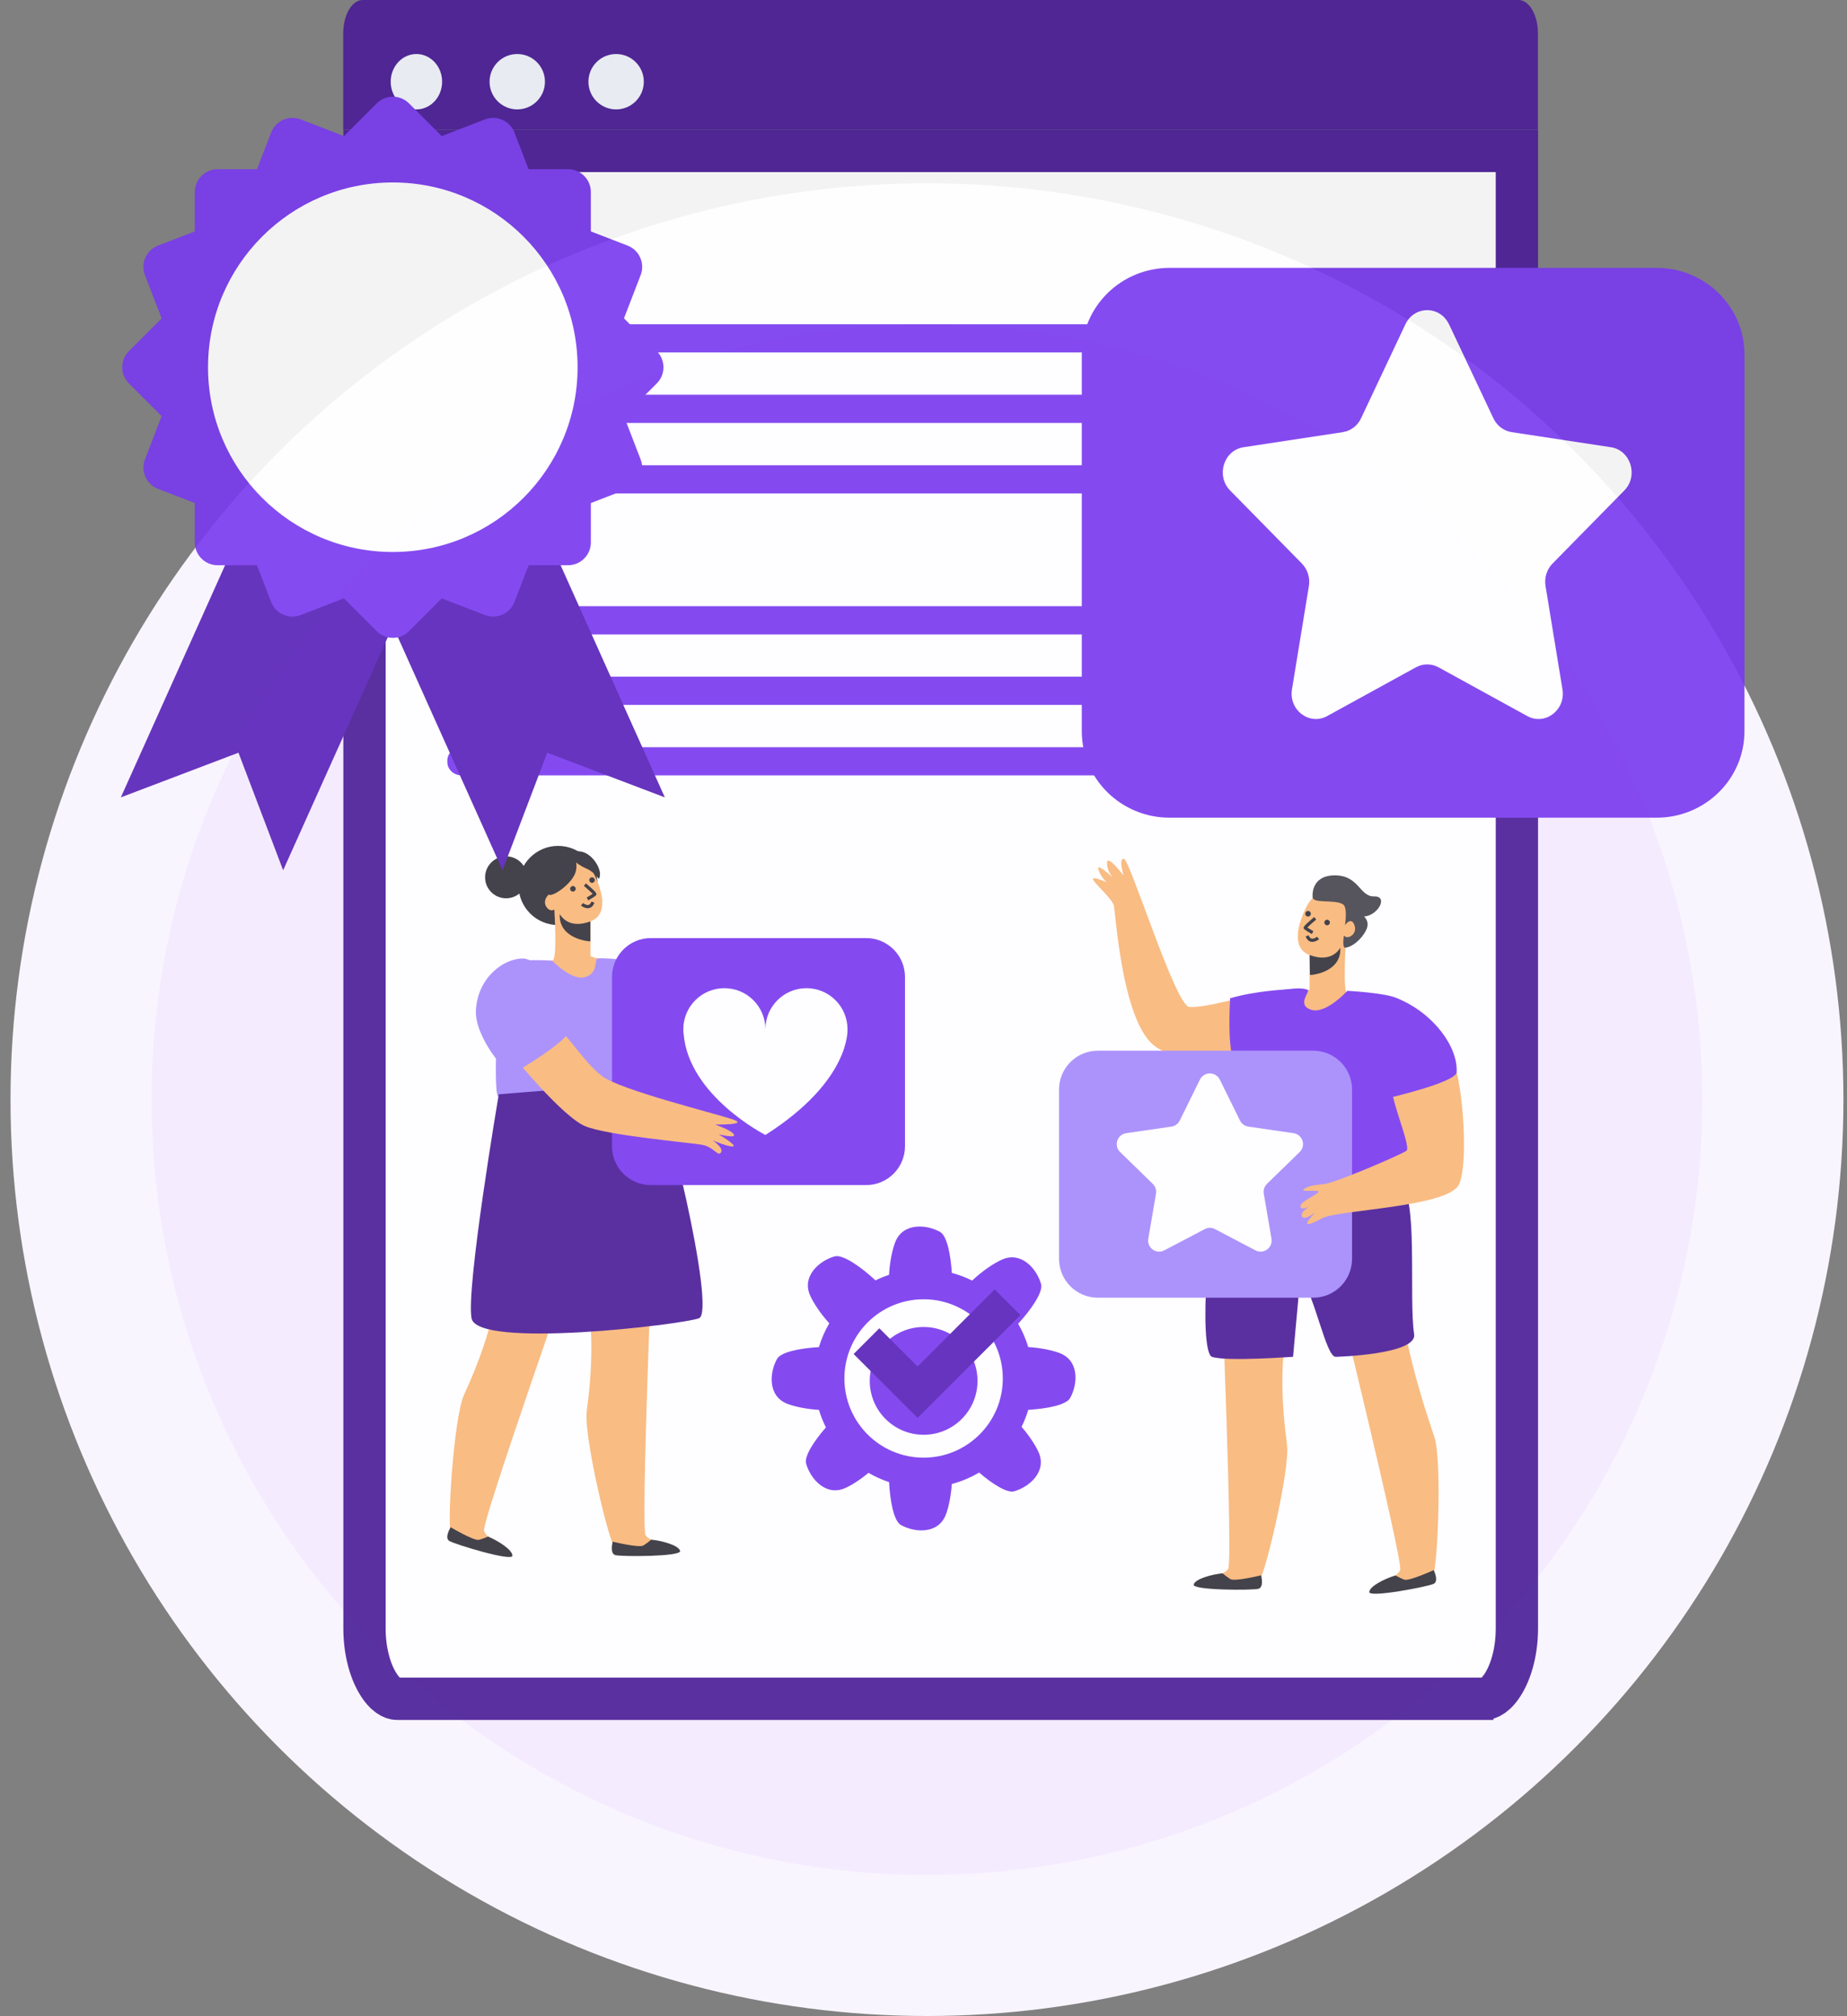 <svg width="131" height="143" viewBox="0 0 131 143" fill="none" xmlns="http://www.w3.org/2000/svg">
<rect x="0" y="0" width="131" height="143" fill="#808080" stroke="none"/>
<circle cx="65.746" cy="78" r="60" fill="#F4EBFF" stroke="#F9F5FF" stroke-width="10"/>
<g opacity="0.9">
<path d="M25.852 10.707H107.587V115.497C107.587 117.075 107.21 118.429 106.679 119.338C106.126 120.284 105.582 120.5 105.286 120.5H104.425L104.425 120.501H28.153C27.857 120.501 27.312 120.284 26.76 119.339C26.228 118.43 25.852 117.075 25.852 115.498V10.707Z" fill="white" stroke="#491C96" stroke-width="3"/>
<path d="M25.724 0H107.699C108.461 0 109.079 1.06 109.079 2.366V9.206H24.344V2.366C24.344 1.06 24.962 0 25.724 0Z" fill="#491C96"/>
<path d="M31.358 5.796C31.358 6.88 30.542 7.76 29.534 7.76C28.527 7.76 27.711 6.881 27.711 5.796C27.711 4.711 28.527 3.832 29.534 3.832C30.542 3.832 31.358 4.711 31.358 5.796Z" fill="#F3F6FD"/>
<path d="M38.651 5.796C38.651 6.88 37.772 7.76 36.687 7.76C35.602 7.76 34.723 6.881 34.723 5.796C34.723 4.711 35.602 3.832 36.687 3.832C37.772 3.832 38.651 4.711 38.651 5.796Z" fill="#F3F6FD"/>
<path d="M45.663 5.796C45.663 6.88 44.783 7.76 43.699 7.76C42.614 7.76 41.734 6.881 41.734 5.796C41.734 4.711 42.614 3.832 43.699 3.832C44.784 3.832 45.663 4.711 45.663 5.796Z" fill="#F3F6FD"/>
<path d="M100.71 23H32.743C32.182 23 31.727 23.424 31.727 23.947V24.053C31.727 24.576 32.182 25 32.743 25H100.71C101.272 25 101.727 24.576 101.727 24.053V23.947C101.727 23.424 101.272 23 100.71 23Z" fill="#7839EE"/>
<path d="M100.71 33H32.743C32.182 33 31.727 33.424 31.727 33.947V34.053C31.727 34.576 32.182 35 32.743 35H100.71C101.272 35 101.727 34.576 101.727 34.053V33.947C101.727 33.424 101.272 33 100.71 33Z" fill="#7839EE"/>
<path d="M100.71 28H32.743C32.182 28 31.727 28.424 31.727 28.947V29.053C31.727 29.576 32.182 30 32.743 30H100.71C101.272 30 101.727 29.576 101.727 29.053V28.947C101.727 28.424 101.272 28 100.71 28Z" fill="#7839EE"/>
<path d="M100.71 43H32.743C32.182 43 31.727 43.424 31.727 43.947V44.053C31.727 44.576 32.182 45 32.743 45H100.71C101.272 45 101.727 44.576 101.727 44.053V43.947C101.727 43.424 101.272 43 100.71 43Z" fill="#7839EE"/>
<path d="M100.71 53H32.743C32.182 53 31.727 53.424 31.727 53.947V54.053C31.727 54.576 32.182 55 32.743 55H100.71C101.272 55 101.727 54.576 101.727 54.053V53.947C101.727 53.424 101.272 53 100.71 53Z" fill="#7839EE"/>
<path d="M100.71 48H32.743C32.182 48 31.727 48.424 31.727 48.947V49.053C31.727 49.576 32.182 50 32.743 50H100.71C101.272 50 101.727 49.576 101.727 49.053V48.947C101.727 48.424 101.272 48 100.71 48Z" fill="#7839EE"/>
<path d="M75.192 95.99C74.654 95.775 73.786 95.603 72.929 95.55C72.754 94.968 72.513 94.415 72.214 93.898C73.115 92.911 74.002 91.657 73.838 91.077C73.528 89.993 72.445 88.755 71.092 89.335C70.495 89.591 69.641 90.179 68.95 90.834C68.493 90.607 68.012 90.424 67.509 90.29C67.43 89.016 67.17 87.656 66.674 87.382C65.69 86.834 64.048 86.726 63.501 88.093C63.279 88.646 63.104 89.547 63.056 90.426C62.726 90.537 62.406 90.668 62.096 90.819C61.095 89.892 59.785 88.95 59.19 89.12C58.106 89.429 56.867 90.513 57.448 91.866C57.688 92.424 58.217 93.202 58.817 93.865C58.508 94.392 58.261 94.958 58.082 95.555C56.79 95.629 55.391 95.889 55.111 96.394C54.564 97.378 54.455 99.02 55.823 99.568C56.361 99.783 57.229 99.955 58.084 100.006C58.213 100.437 58.379 100.852 58.578 101.248C57.76 102.19 57.024 103.29 57.175 103.821C57.485 104.905 58.569 106.143 59.921 105.563C60.391 105.362 61.018 104.955 61.6 104.472C62.059 104.739 62.548 104.962 63.058 105.132C63.128 106.442 63.386 107.889 63.9 108.174C64.885 108.722 66.527 108.83 67.074 107.463C67.284 106.938 67.45 106.099 67.509 105.264C68.197 105.08 68.845 104.805 69.444 104.452C70.366 105.24 71.416 105.928 71.932 105.78C73.016 105.471 74.254 104.387 73.674 103.034C73.454 102.524 72.994 101.831 72.456 101.208C72.645 100.823 72.806 100.419 72.929 100.003C74.221 99.927 75.62 99.669 75.9 99.164C76.448 98.18 76.556 96.538 75.189 95.99H75.192ZM65.507 103.395C62.406 103.395 59.89 100.88 59.89 97.778C59.89 94.676 62.406 92.161 65.507 92.161C68.609 92.161 71.125 94.676 71.125 97.778C71.125 100.88 68.609 103.395 65.507 103.395Z" fill="#7839EE"/>
<path d="M65.51 101.772C67.621 101.772 69.332 100.06 69.332 97.949C69.332 95.838 67.621 94.127 65.51 94.127C63.399 94.127 61.688 95.838 61.688 97.949C61.688 100.06 63.399 101.772 65.51 101.772Z" fill="#7839EE"/>
<path d="M65.079 100.579L60.543 96.043L62.367 94.219L65.079 96.93L70.55 91.458L72.375 93.283L65.079 100.579Z" fill="#5720B7"/>
<path d="M86.594 89.93C86.594 89.93 87.455 110.708 87.11 111.282C86.766 111.856 84.7 112.086 85.848 112.315C86.996 112.545 88.908 112.06 89.253 112.175C89.597 112.29 91.521 104.247 91.282 102.482C90.961 100.117 90.463 94.981 92.116 91.652C93.769 88.323 86.594 89.93 86.594 89.93Z" fill="#F9B776"/>
<path d="M89.445 111.741C89.445 111.741 87.571 112.2 87.266 112.01C86.961 111.819 86.715 111.599 86.715 111.599C86.003 111.665 84.777 111.98 84.662 112.395C84.548 112.811 88.841 112.811 89.257 112.696C89.672 112.581 89.443 111.739 89.443 111.739L89.445 111.741Z" fill="#313037"/>
<path d="M94.324 89.541C94.324 89.541 99.536 110.733 99.309 111.362C99.081 111.991 97.095 112.609 98.266 112.616C99.437 112.623 101.224 111.785 101.584 111.831C101.944 111.876 102.305 103.616 101.733 101.928C100.969 99.667 98.498 92.303 99.488 88.722C100.477 85.14 94.326 89.539 94.326 89.539L94.324 89.541Z" fill="#F9B776"/>
<path d="M101.684 111.371C101.684 111.371 99.932 112.177 99.597 112.048C99.262 111.92 98.979 111.75 98.979 111.75C98.293 111.95 97.15 112.492 97.117 112.923C97.085 113.355 101.298 112.537 101.686 112.345C102.074 112.152 101.686 111.371 101.686 111.371H101.684Z" fill="#313037"/>
<path d="M94.741 96.243C94.741 96.243 100.527 96.092 100.298 94.636C99.9 92.111 100.642 84.313 99.212 84.038C97.781 83.762 87.798 83.501 87.066 84.038C85.61 85.108 84.99 95.897 85.959 96.243C86.928 96.59 91.711 96.241 91.711 96.241L92.225 90.572C93.267 91.879 94.032 96.259 94.741 96.243Z" fill="#491C96"/>
<path d="M95.459 66.762C95.459 66.762 95.199 70.532 95.594 70.532C95.989 70.532 94.715 74.022 93.16 73.505C91.606 72.988 90.915 70.972 91.516 70.715C92.118 70.458 92.88 70.215 92.88 70.215C92.892 69.156 92.88 66.922 92.88 66.922L95.456 66.762H95.459Z" fill="#F9B776"/>
<path d="M92.737 64.174C92.737 64.174 90.859 67.485 93.298 67.846C95.736 68.206 96.282 64.705 95.235 63.733C93.75 62.356 92.737 64.174 92.737 64.174Z" fill="#F9B776"/>
<path d="M95.559 70.284C95.559 70.284 94.027 71.976 92.978 71.62C91.929 71.264 92.967 70.311 92.749 70.212C91.986 69.87 89.465 70.463 88.94 71.004C88.414 71.546 87.142 85.099 87.702 85.187C88.265 85.276 95.522 85.568 99.636 84.44C100.162 84.296 99.928 71.191 99.085 70.805C98.243 70.419 95.556 70.281 95.556 70.281L95.559 70.284Z" fill="#7839EE"/>
<path d="M94.127 65.632C94.236 65.632 94.325 65.544 94.325 65.435C94.325 65.326 94.236 65.237 94.127 65.237C94.018 65.237 93.93 65.326 93.93 65.435C93.93 65.544 94.018 65.632 94.127 65.632Z" fill="#313037"/>
<path d="M92.776 65.012C92.885 65.012 92.973 64.924 92.973 64.815C92.973 64.706 92.885 64.617 92.776 64.617C92.666 64.617 92.578 64.706 92.578 64.815C92.578 64.924 92.666 65.012 92.776 65.012Z" fill="#313037"/>
<path d="M93.081 66.812C93.042 66.812 93.006 66.807 92.967 66.798C92.804 66.757 92.682 66.628 92.602 66.421L92.815 66.339C92.866 66.474 92.937 66.552 93.024 66.575C93.169 66.612 93.357 66.49 93.412 66.445L93.559 66.619C93.559 66.619 93.329 66.809 93.081 66.809V66.812Z" fill="#313037"/>
<path d="M93.039 66.254C92.529 65.958 92.495 65.898 92.479 65.873C92.428 65.788 92.396 65.731 93.207 65.049L93.354 65.223C93.11 65.428 92.835 65.676 92.727 65.793C92.814 65.85 92.996 65.963 93.154 66.055L93.039 66.254Z" fill="#313037"/>
<path d="M95.059 67.223C95.059 67.223 94.514 68.355 92.887 67.742L92.907 69.153C93.034 69.183 95.164 68.961 95.061 67.223H95.059Z" fill="#313037"/>
<path d="M93.097 63.584C93.097 63.584 92.954 62.092 94.676 62.092C96.398 62.092 96.426 63.612 97.459 63.584C98.492 63.557 97.744 64.939 96.743 65.012C96.743 65.012 97.202 65.364 96.885 65.995C96.568 66.626 95.93 67.159 95.432 67.223C94.933 67.287 95.843 64.512 95.241 64.14C94.639 63.768 93.025 64.14 93.097 63.587V63.584Z" fill="#45444A"/>
<path d="M95.309 65.746C95.309 65.746 95.782 64.95 96.046 65.574C96.311 66.198 95.707 66.591 95.424 66.446C95.142 66.302 95.151 65.962 95.309 65.746Z" fill="#F9B776"/>
<path d="M88.888 70.543C88.888 70.543 85.329 71.541 84.344 71.424C83.359 71.307 80.14 60.971 79.718 60.92C79.296 60.87 79.697 62.112 79.697 62.112C79.697 62.112 78.529 60.562 78.517 61.203C78.506 61.843 78.974 62.298 78.974 62.298C78.974 62.298 77.76 61.139 77.9 61.66C78.04 62.181 78.494 62.585 78.494 62.585C78.494 62.585 77.349 62.071 77.541 62.42C77.734 62.769 78.852 63.738 78.992 64.204C79.132 64.67 79.543 72.272 81.83 74.145C84.117 76.019 89.754 74.035 89.533 74.033C89.313 74.03 88.89 70.543 88.89 70.543H88.888Z" fill="#F9B776"/>
<path d="M87.249 70.806C87.249 70.806 86.93 75.467 87.848 75.582C88.767 75.697 91.304 74.953 91.304 74.953C91.304 74.953 91.678 70.125 91.437 70.161C91.196 70.198 89.15 70.258 87.247 70.809L87.249 70.806Z" fill="#7839EE"/>
<path d="M93.139 74.528H77.868C76.347 74.528 75.113 75.762 75.113 77.284V89.293C75.113 90.815 76.347 92.049 77.868 92.049H93.139C94.66 92.049 95.894 90.815 95.894 89.293V77.284C95.894 75.762 94.66 74.528 93.139 74.528Z" fill="#A48AFB"/>
<path d="M98.779 76.402C98.779 76.402 102.095 74.031 102.887 74.954C103.679 75.876 104.227 82.372 103.484 84.006C102.74 85.641 94.865 85.806 93.744 86.424C91.724 87.542 93.301 85.99 93.301 85.99C93.301 85.99 92.479 86.642 92.341 86.263C92.204 85.885 93.108 85.451 93.108 85.451C93.108 85.451 92.33 85.953 92.238 85.584C92.146 85.214 93.82 84.59 93.462 84.484C93.228 84.415 92.215 84.569 92.488 84.346C92.761 84.124 93.143 84.075 93.942 83.984C94.741 83.892 99.314 81.929 99.746 81.632C100.177 81.336 98.12 76.951 98.781 76.404L98.779 76.402Z" fill="#F9B776"/>
<path d="M98.398 77.903C98.398 77.903 103.272 76.778 103.313 76.058C103.417 74.29 101.72 71.886 99.089 70.807C99.089 70.807 97.39 74.359 98.398 77.903Z" fill="#7839EE"/>
<path d="M86.517 76.579L87.949 79.483C88.064 79.715 88.284 79.876 88.539 79.913L91.745 80.379C92.387 80.473 92.644 81.263 92.178 81.717L89.859 83.977C89.674 84.158 89.591 84.417 89.635 84.672L90.181 87.864C90.291 88.504 89.618 88.993 89.042 88.69L86.177 87.184C85.947 87.065 85.674 87.065 85.447 87.184L82.581 88.69C82.005 88.993 81.332 88.504 81.443 87.864L81.989 84.672C82.033 84.417 81.948 84.158 81.764 83.977L79.445 81.717C78.979 81.263 79.236 80.473 79.879 80.379L83.084 79.913C83.339 79.876 83.562 79.715 83.674 79.483L85.107 76.579C85.394 75.996 86.227 75.996 86.514 76.579H86.517Z" fill="white"/>
<path d="M46.304 87.543C46.304 87.543 45.443 108.321 45.788 108.895C46.132 109.469 48.198 109.699 47.05 109.929C45.902 110.158 43.99 109.674 43.645 109.789C43.301 109.903 41.377 101.861 41.616 100.095C41.937 97.73 42.436 92.594 40.782 89.265C39.129 85.936 46.304 87.543 46.304 87.543Z" fill="#F9B776"/>
<path d="M43.456 109.354C43.456 109.354 45.329 109.813 45.634 109.623C45.94 109.432 46.185 109.212 46.185 109.212C46.897 109.278 48.123 109.593 48.238 110.009C48.353 110.424 44.059 110.424 43.644 110.309C43.228 110.195 43.458 109.352 43.458 109.352L43.456 109.354Z" fill="#313037"/>
<path d="M41.066 88.305C41.066 88.305 34.169 107.924 34.33 108.574C34.491 109.223 36.401 110.048 35.235 109.931C34.068 109.813 32.381 108.792 32.018 108.801C31.655 108.81 32.165 100.556 32.911 98.938C33.91 96.77 35.889 92.004 35.281 88.337C34.672 84.671 41.064 88.305 41.064 88.305H41.066Z" fill="#F9B776"/>
<path d="M31.965 108.331C31.965 108.331 33.623 109.318 33.969 109.224C34.316 109.13 34.615 108.992 34.615 108.992C35.276 109.263 36.355 109.922 36.343 110.354C36.332 110.785 32.227 109.532 31.862 109.3C31.497 109.068 31.965 108.331 31.965 108.331Z" fill="#313037"/>
<path d="M39.585 65.617C41.136 65.617 42.393 64.36 42.393 62.809C42.393 61.258 41.136 60.001 39.585 60.001C38.035 60.001 36.777 61.258 36.777 62.809C36.777 64.36 38.035 65.617 39.585 65.617Z" fill="#313037"/>
<path d="M35.894 63.718C36.716 63.718 37.382 63.052 37.382 62.23C37.382 61.408 36.716 60.742 35.894 60.742C35.072 60.742 34.406 61.408 34.406 62.23C34.406 63.052 35.072 63.718 35.894 63.718Z" fill="#313037"/>
<path d="M39.306 64.375C39.306 64.375 39.565 68.145 39.17 68.145C38.775 68.145 40.05 71.635 41.604 71.118C43.158 70.602 43.849 68.586 43.248 68.329C42.646 68.072 41.884 67.828 41.884 67.828C41.873 66.77 41.884 64.536 41.884 64.536L39.308 64.375H39.306Z" fill="#F9B776"/>
<path d="M42.027 61.785C42.027 61.785 43.905 65.095 41.467 65.456C39.029 65.816 38.482 62.315 39.529 61.344C41.015 59.966 42.027 61.785 42.027 61.785Z" fill="#F9B776"/>
<path d="M39.485 63.923C39.485 63.923 39.241 63.027 38.819 63.56C38.397 64.093 38.874 64.63 39.186 64.568C39.498 64.506 39.579 64.173 39.482 63.923H39.485Z" fill="#F9B776"/>
<path d="M39.169 68.142C39.169 68.142 40.539 69.596 41.499 69.309C42.459 69.022 42.158 68.041 42.367 67.989C42.61 67.929 44.883 68.025 45.365 68.462C45.848 68.898 47.324 77.65 46.81 77.721C46.295 77.792 35.757 78.031 35.339 77.792C34.921 77.554 35.307 68.611 36.078 68.301C36.85 67.991 39.166 68.14 39.166 68.14L39.169 68.142Z" fill="#A48AFB"/>
<path d="M40.635 63.243C40.744 63.243 40.832 63.154 40.832 63.045C40.832 62.936 40.744 62.848 40.635 62.848C40.526 62.848 40.438 62.936 40.438 63.045C40.438 63.154 40.526 63.243 40.635 63.243Z" fill="#313037"/>
<path d="M41.99 62.623C42.099 62.623 42.188 62.535 42.188 62.426C42.188 62.317 42.099 62.228 41.99 62.228C41.881 62.228 41.793 62.317 41.793 62.426C41.793 62.535 41.881 62.623 41.99 62.623Z" fill="#313037"/>
<path d="M41.685 64.423C41.437 64.423 41.218 64.24 41.207 64.233L41.354 64.056C41.414 64.104 41.597 64.223 41.742 64.187C41.829 64.164 41.898 64.083 41.949 63.95L42.162 64.033C42.082 64.242 41.96 64.368 41.797 64.409C41.758 64.419 41.719 64.423 41.682 64.423H41.685Z" fill="#313037"/>
<path d="M41.725 63.865L41.61 63.666C41.764 63.576 41.941 63.468 42.035 63.402C41.924 63.285 41.651 63.039 41.41 62.835L41.557 62.66C42.368 63.342 42.335 63.4 42.285 63.484C42.271 63.51 42.237 63.569 41.725 63.865Z" fill="#313037"/>
<path d="M40.572 60.435C40.572 60.435 41.038 61.064 40.834 61.828C40.629 62.593 39.44 63.472 39.02 63.484C38.6 63.495 38.604 62.262 38.887 61.642C39.169 61.023 40.243 60.297 40.572 60.432V60.435Z" fill="#313037"/>
<path d="M40.441 60.696C40.441 60.696 40.68 61.211 41.562 61.596C42.444 61.982 42.462 62.662 42.549 62.12C42.636 61.578 42.014 60.586 41.279 60.419C40.545 60.251 40.441 60.696 40.441 60.696Z" fill="#313037"/>
<path d="M39.703 64.836C39.703 64.836 40.247 65.968 41.875 65.355V66.767C41.746 66.794 39.599 66.574 39.703 64.836Z" fill="#313037"/>
<path d="M35.376 77.622C35.376 77.622 33.043 91.329 33.445 93.51C33.847 95.691 48.311 93.969 49.574 93.51C50.837 93.051 47.051 77.278 46.302 77.014C45.554 76.75 35.374 77.622 35.374 77.622H35.376Z" fill="#491C96"/>
<path d="M61.432 66.54H46.161C44.64 66.54 43.406 67.774 43.406 69.295V81.305C43.406 82.827 44.64 84.06 46.161 84.06H61.432C62.953 84.06 64.187 82.827 64.187 81.305V69.295C64.187 67.774 62.953 66.54 61.432 66.54Z" fill="#7839EE"/>
<path d="M36.484 75.021C36.484 75.021 38.769 72.436 39.524 72.918C40.28 73.4 41.43 75.37 42.718 76.342C44.006 77.313 50.657 78.964 51.941 79.391C53.224 79.818 50.71 79.765 50.71 79.765C50.71 79.765 51.833 80.139 52.046 80.46C52.26 80.782 50.976 80.46 50.976 80.46C50.976 80.46 52.313 81.262 51.993 81.317C51.674 81.372 50.549 80.89 50.549 80.89C50.549 80.89 51.351 81.425 51.137 81.746C50.924 82.068 50.634 81.372 49.833 81.211C49.032 81.051 43.076 80.552 41.485 79.875C39.894 79.198 36.484 75.024 36.484 75.024V75.021Z" fill="#F9B776"/>
<path d="M36.484 76.086C36.484 76.086 40.472 73.802 40.537 72.858C40.601 71.915 38.514 68.025 37.123 67.991C35.731 67.956 33.858 69.346 33.752 71.701C33.672 73.519 35.952 76.403 36.484 76.089V76.086Z" fill="#A48AFB"/>
<path d="M60.11 73.005C60.11 71.398 58.806 70.094 57.199 70.094C55.592 70.094 54.287 71.398 54.287 73.005C54.287 71.398 52.983 70.094 51.376 70.094C49.769 70.094 48.465 71.398 48.465 73.005C48.465 73.118 48.472 73.228 48.486 73.338C48.851 77.744 54.287 80.506 54.287 80.506C60.374 76.635 60.108 73.005 60.108 73.005H60.11Z" fill="white"/>
<path d="M20.083 30.915L13.74 45.047L11.155 50.806L8.57 56.56L16.914 53.391L20.083 61.73L22.668 55.971L25.253 50.217L31.596 36.08L20.083 30.915Z" fill="#5720B7"/>
<path d="M35.642 30.915L41.985 45.047L44.569 50.806L47.154 56.56L38.815 53.391L35.642 61.73L33.057 55.971L30.472 50.217L24.129 36.08L35.642 30.915Z" fill="#5720B7"/>
<path d="M46.582 24.907L29.008 7.333C28.376 6.701 27.351 6.701 26.718 7.333L9.145 24.907C8.513 25.539 8.513 26.564 9.145 27.197L26.718 44.77C27.351 45.403 28.376 45.403 29.008 44.77L46.582 27.197C47.214 26.564 47.214 25.539 46.582 24.907Z" fill="#7839EE"/>
<path d="M44.512 17.421L21.327 8.47C20.493 8.148 19.555 8.563 19.233 9.397L10.282 32.582C9.96 33.416 10.376 34.354 11.21 34.676L34.394 43.627C35.229 43.949 36.166 43.534 36.488 42.699L45.439 19.515C45.761 18.68 45.346 17.743 44.512 17.421Z" fill="#7839EE"/>
<path d="M21.324 43.628L44.509 34.677C45.343 34.355 45.758 33.417 45.436 32.583L36.486 9.398C36.163 8.564 35.226 8.149 34.392 8.471L11.207 17.422C10.373 17.744 9.957 18.681 10.28 19.516L19.23 42.7C19.552 43.535 20.49 43.95 21.324 43.628Z" fill="#7839EE"/>
<path d="M40.288 12.003H15.436C14.541 12.003 13.816 12.728 13.816 13.622V38.475C13.816 39.369 14.541 40.094 15.436 40.094H40.288C41.182 40.094 41.907 39.369 41.907 38.475V13.622C41.907 12.728 41.182 12.003 40.288 12.003Z" fill="#7839EE"/>
<path d="M27.86 39.154C35.098 39.154 40.966 33.287 40.966 26.048C40.966 18.81 35.098 12.942 27.86 12.942C20.622 12.942 14.754 18.81 14.754 26.048C14.754 33.287 20.622 39.154 27.86 39.154Z" fill="white"/>
<path d="M117.495 19.001H82.958C79.516 19.001 76.727 21.747 76.727 25.134V51.868C76.727 55.255 79.516 58.001 82.958 58.001H117.495C120.937 58.001 123.727 55.255 123.727 51.868V25.134C123.727 21.747 120.937 19.001 117.495 19.001Z" fill="#7839EE"/>
<path d="M102.774 23.004L105.919 29.668C106.171 30.2 106.655 30.568 107.215 30.653L114.251 31.722C115.663 31.938 116.227 33.75 115.204 34.793L110.113 39.976C109.705 40.392 109.523 40.987 109.619 41.572L110.819 48.894C111.061 50.363 109.584 51.485 108.319 50.79L102.028 47.334C101.524 47.06 100.924 47.06 100.425 47.334L94.135 50.79C92.869 51.485 91.392 50.363 91.635 48.894L92.834 41.572C92.93 40.987 92.743 40.392 92.34 39.976L87.249 34.793C86.226 33.75 86.79 31.938 88.202 31.722L95.238 30.653C95.798 30.568 96.287 30.2 96.534 29.668L99.679 23.004C100.309 21.666 102.139 21.666 102.769 23.004H102.774Z" fill="white"/>
</g>
</svg>
